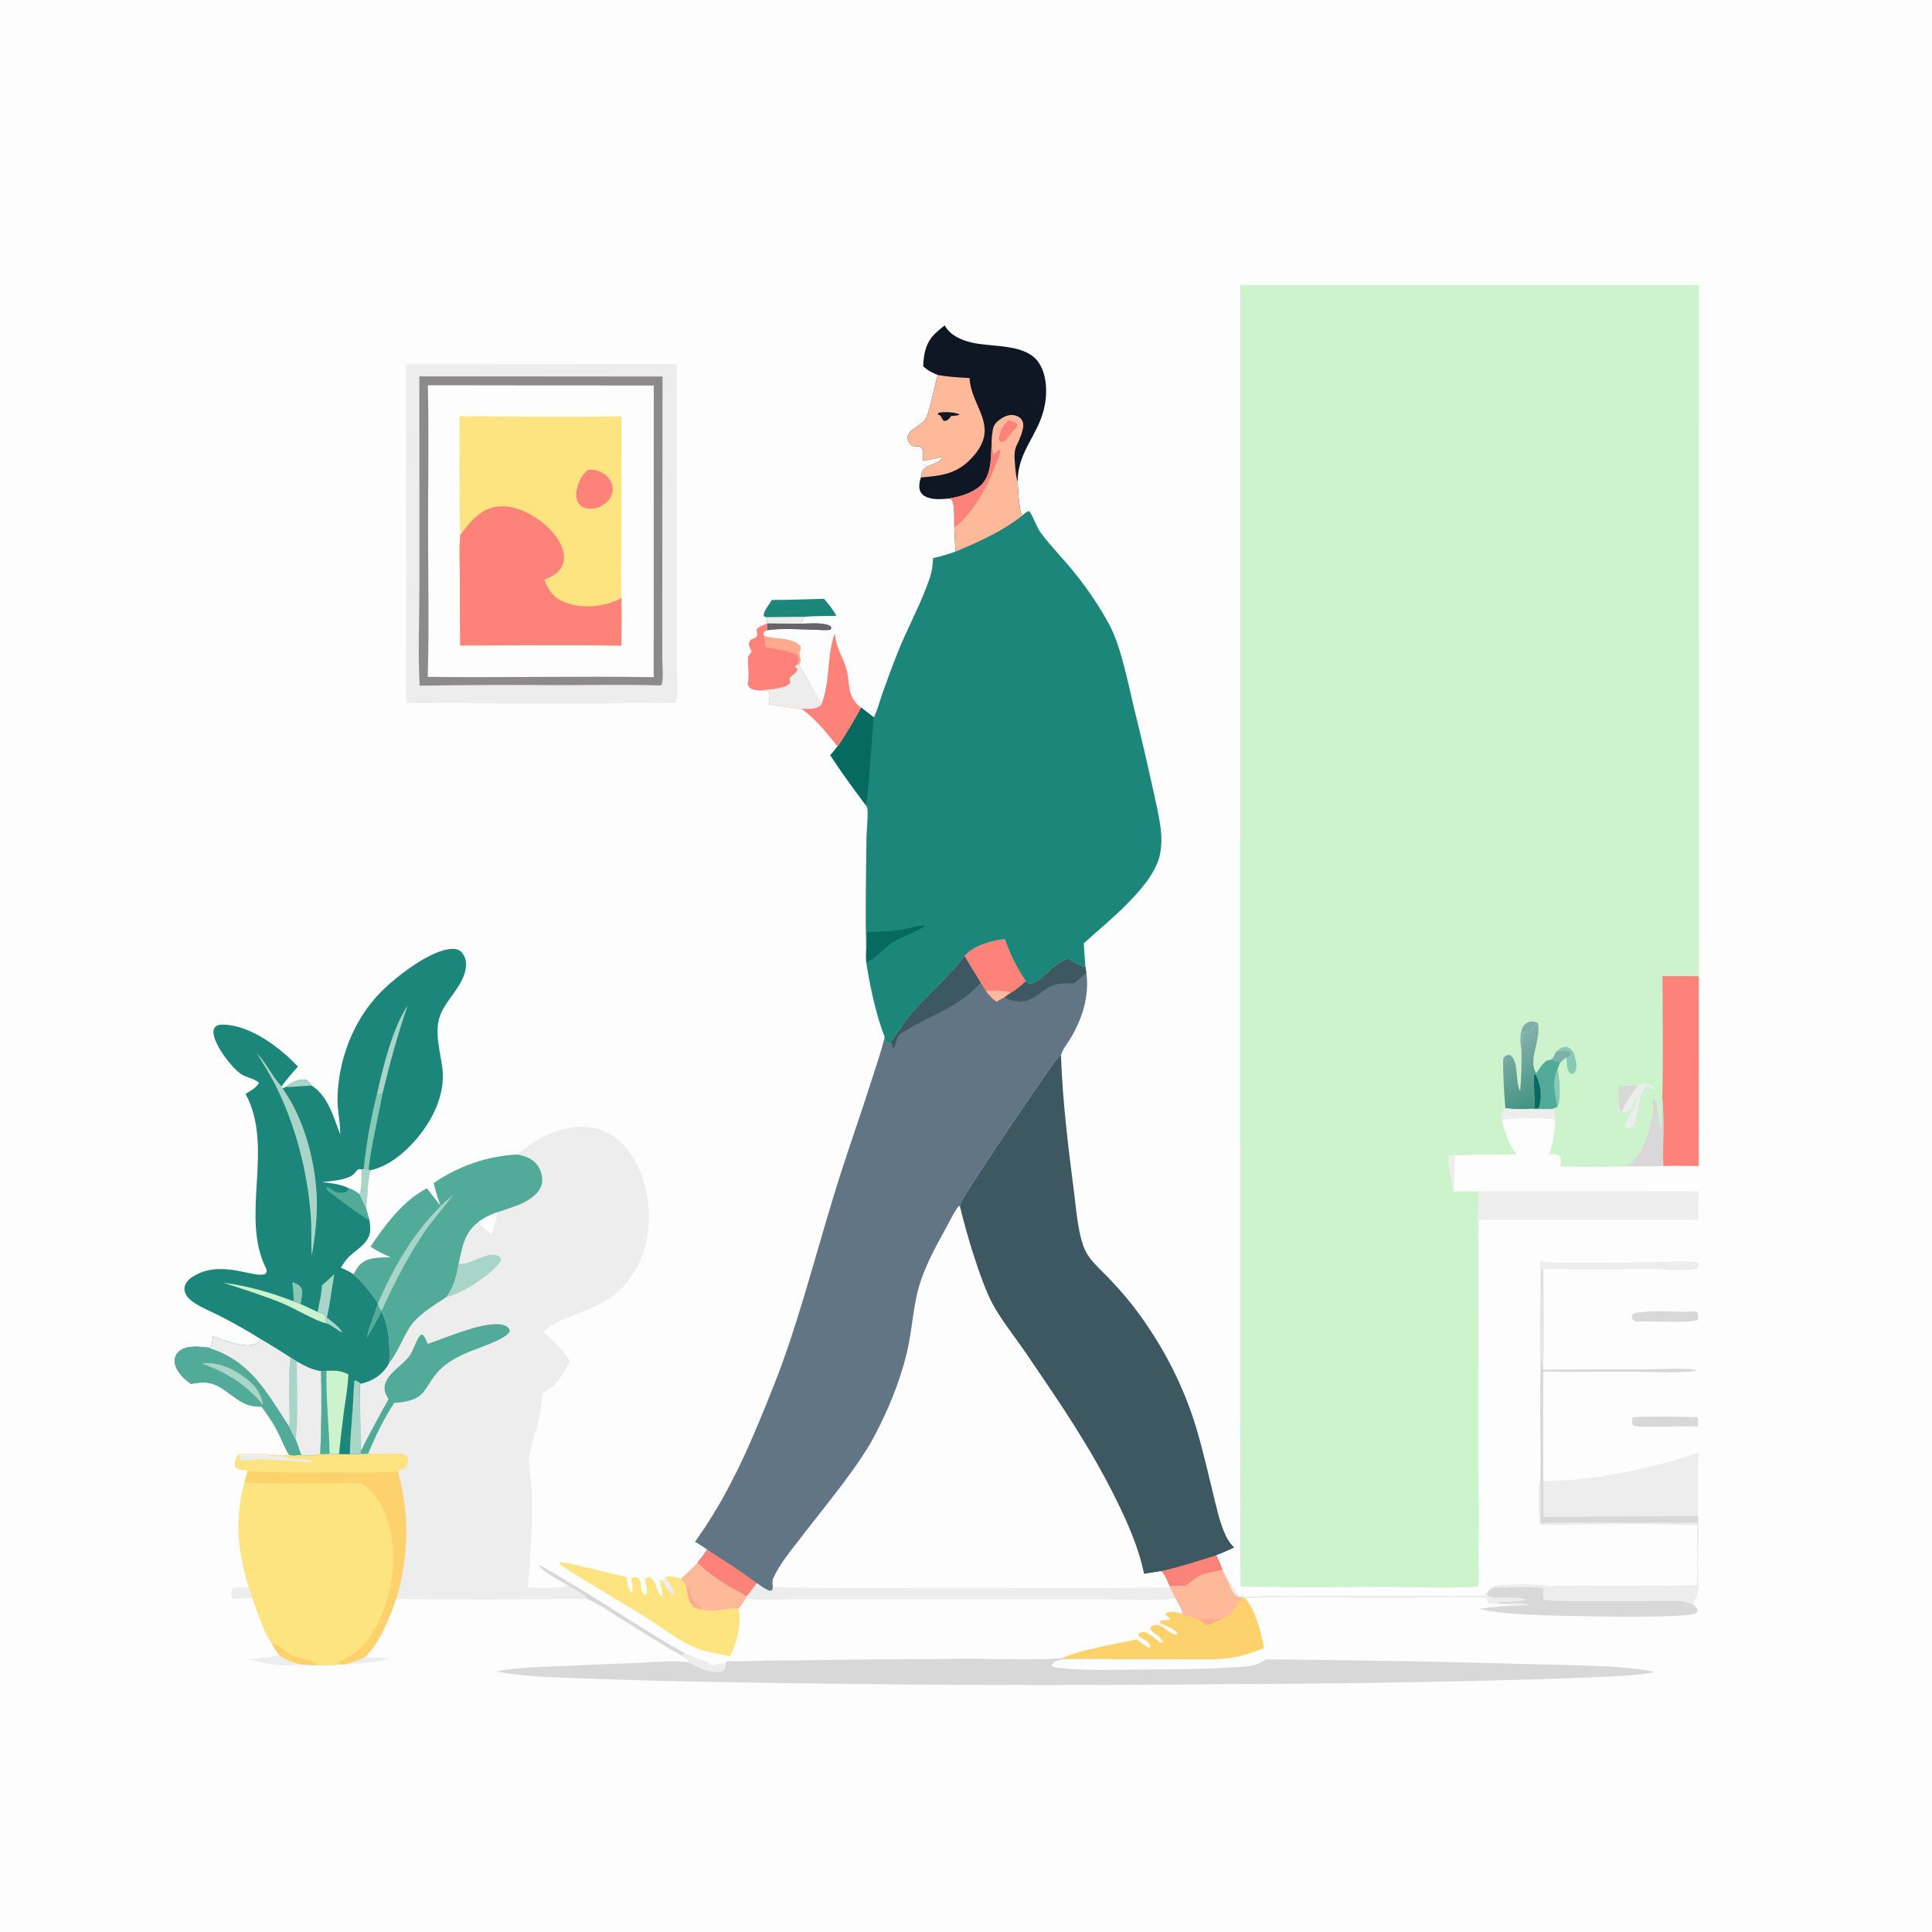 <?xml version="1.0" encoding="utf-8" ?>
<svg xmlns="http://www.w3.org/2000/svg" xmlns:xlink="http://www.w3.org/1999/xlink" width="1024" height="1024">
	<path fill="#FDFDFD" d="M0 0L1024 0L1024 1024L0 1024L0 0Z"/>
	<path fill="#CDF3CD" d="M657.404 151.004L900.481 151.017L900.498 159.391L900.441 517.405L900.411 617.982C894.128 617.963 887.818 617.832 881.538 617.984C876.878 618.253 872.172 618.15 867.504 618.174Q847.282 618.693 827.058 618.274C827.142 616.504 827.574 614.157 826.698 612.57C825.156 611.5 822.826 611.818 821.008 611.811C822.898 606.878 823.581 601.861 824.255 596.646C824.21 595.523 824.087 594.436 823.95 593.322C820.201 592.227 800.586 592.64 796.694 593.347L796.037 594.423C797.992 600.74 799.604 606.434 803.667 611.816L793.479 611.989L780.261 612.079C777.166 612.371 774.085 612.485 770.978 612.575C770.953 618.89 770.987 625.185 770.425 631.48L783.561 631.408C783.667 640.767 783.171 650.164 783.586 659.509L783.64 776.967Q783.9 802.689 783.692 828.412C783.648 831.394 783.989 834.397 783.879 837.363C783.823 838.884 783.849 839.716 782.983 840.952L781.689 840.998C767.657 841.935 753.08 841.146 738.998 841.136C715.941 841.12 692.868 841.407 669.814 841.151L657.548 841.034C657.185 812.407 657.433 783.751 657.437 755.122L657.437 606.25L657.404 151.004Z"/>
	<path fill="#FD837A" d="M881.139 517.369Q890.79 517.309 900.441 517.405L900.411 617.982C894.128 617.963 887.818 617.832 881.538 617.984C881.212 606.077 882.19 593.705 881.051 581.896C881.565 560.41 881.197 538.861 881.139 517.369Z"/>
	<defs>
		<linearGradient id="gradient_0" gradientUnits="userSpaceOnUse" x1="817.236" y1="583.169" x2="798.633" y2="551.133">
			<stop offset="0" stop-color="#439383"/>
			<stop offset="1" stop-color="#86B0AD"/>
		</linearGradient>
	</defs>
	<path fill="url(#gradient_0)" d="M815.026 541.975C817.235 550.246 809.485 562.568 814.296 568.784L813.751 569.216C813.529 569.483 813.213 569.694 813.086 570.017C812.72 570.945 813.559 585.049 813.541 587.576C812.181 587.378 811.47 587.039 810.23 587.748C810.196 587.767 810.173 587.802 810.144 587.83C806.051 587.924 801.956 587.967 797.9 587.365C797.159 578.782 796.552 569.425 796.748 560.824C797.101 560.475 797.712 559.836 798.122 559.588C799.157 558.963 799.71 559.09 800.758 559.395C805.145 563.427 802.967 572.211 805.406 577.673C805.504 577.894 805.608 578.113 805.709 578.332C806.359 571.187 806.469 563.801 806.421 556.624C806.524 553.719 806.562 550.8 806.961 547.917C806.982 547.763 807.01 547.61 807.028 547.455C807.034 547.41 807.031 547.364 807.033 547.319L808.212 546.684C809.292 546.993 809.933 547.147 811.044 546.929L812.085 545.29C812.994 543.837 813.558 542.907 815.026 541.975Z"/>
	<path fill="#52AB99" d="M819.934 562.069C822.008 561.886 823.67 561.827 825.693 562.368L826.824 563.458L825.607 566.391C826.312 572.494 827.646 580.834 825.4 586.7L822.602 587.766C818.455 587.897 814.292 587.827 810.144 587.83C810.173 587.802 810.196 587.767 810.23 587.748C811.47 587.039 812.181 587.378 813.541 587.576C813.559 585.049 812.72 570.945 813.086 570.017C813.213 569.694 813.529 569.483 813.751 569.216L814.296 568.784C815.939 566.363 817.459 563.708 819.934 562.069Z"/>
	<path fill="#076A60" d="M813.541 587.576C813.559 585.049 812.72 570.945 813.086 570.017C813.213 569.694 813.529 569.483 813.751 569.216C816.629 574.939 817.37 580.594 815.762 586.848C814.846 587.604 814.674 587.461 813.541 587.576Z"/>
	<path fill="#88C9B6" d="M825.607 566.391C826.312 572.494 827.646 580.834 825.4 586.7C824.308 579.501 822.149 573.238 825.607 566.391Z"/>
	<path fill="#D9D8D8" d="M867.504 618.174C864.529 617.921 861.539 617.846 858.556 617.728C859.821 617.205 861.566 617.689 862.94 617.481C864.254 617.282 866.063 614.864 866.947 613.826C872.061 607.817 876.907 592.94 876.109 585.021C875.99 583.842 875.868 583.519 876.274 582.383C876.416 582.473 876.578 582.538 876.702 582.652C878.817 584.597 879.762 596.341 880.247 599.587C880.891 593.698 880.514 587.788 881.051 581.896C882.19 593.705 881.212 606.077 881.538 617.984C876.878 618.253 872.172 618.15 867.504 618.174Z"/>
	<path fill="#EDEDED" d="M797.9 587.365C801.956 587.967 806.051 587.924 810.144 587.83C814.292 587.827 818.455 587.897 822.602 587.766L823.755 588.16C824.173 590.739 824.844 594.094 824.255 596.646C824.21 595.523 824.087 594.436 823.95 593.322C820.201 592.227 800.586 592.64 796.694 593.347L796.037 594.423Q795.775 593.459 795.722 592.462Q795.668 591.464 795.826 590.478C796.07 589.034 796.761 588.234 797.9 587.365Z"/>
	<path fill="#88C9B6" d="M824.562 557.744C825.819 556.476 827.334 555.066 829.203 554.863C830.429 554.73 831.578 555.17 832.477 555.984C833.132 556.577 833.647 557.301 834.158 558.015C834.8 560.915 836.539 565.304 834.819 568.004C834.312 568.799 834.073 568.84 833.298 569.287C832.222 568.995 832.064 568.93 831.453 567.915C830.161 565.77 830.845 562.753 829.952 560.42C828.844 561.385 827.736 562.297 826.824 563.458L825.693 562.368C823.67 561.827 822.008 561.886 819.934 562.069C820.598 561.922 821.485 561.802 822.086 561.495C823.587 560.731 823.908 559.19 824.562 557.744Z"/>
	<path fill="#7FAFAA" d="M824.562 557.744C827.536 557.029 829.33 556.287 832.214 557.84C832.505 559.017 832.515 558.417 832.128 559.638C831.332 560.052 830.863 560.509 829.952 560.42C828.844 561.385 827.736 562.297 826.824 563.458L825.693 562.368C823.67 561.827 822.008 561.886 819.934 562.069C820.598 561.922 821.485 561.802 822.086 561.495C823.587 560.731 823.908 559.19 824.562 557.744Z"/>
	<path fill="#EDEDED" d="M775.144 611.95L780.261 612.079C777.166 612.371 774.085 612.485 770.978 612.575C770.953 618.89 770.987 625.185 770.425 631.48C769.128 625.003 767.843 618.996 767.422 612.361Q771.282 612.131 775.144 611.95Z"/>
	<path fill="#7FAFAA" d="M806.421 556.624C805.835 553.679 805.578 549.683 806.284 546.773C806.745 544.872 807.548 543.125 809.329 542.13C811.275 541.044 812.988 541.382 815.026 541.975C813.558 542.907 812.994 543.837 812.085 545.29L811.044 546.929C809.933 547.147 809.292 546.993 808.212 546.684L807.033 547.319C807.031 547.364 807.034 547.41 807.028 547.455C807.01 547.61 806.982 547.763 806.961 547.917C806.562 550.8 806.524 553.719 806.421 556.624Z"/>
	<path fill="#EDEDED" d="M868.166 575.313C869.431 574.358 871.019 574.323 872.538 574.566C874.319 574.85 875.642 575.117 876.694 576.642L876.496 577.42C875.611 576.927 874.901 576.3 874.134 575.644C873.192 575.604 872.895 575.54 872.146 576.231C866.99 580.989 869.1 596.378 863.824 598.162C862.668 597.906 862.155 597.699 861.287 596.887C861.463 593.817 868.539 583.863 867.219 581.894C865.397 584.939 864.938 588.568 861.252 589.798C859.481 589.524 858.587 589.72 857.373 588.35C857.38 587.391 857.187 587.396 857.887 586.657C858.066 582.954 857.973 579.212 857.981 575.503C861.371 575.548 864.776 575.396 868.166 575.313Z"/>
	<path fill="#D9D8D8" d="M857.981 575.503C861.371 575.548 864.776 575.396 868.166 575.313C868.036 575.479 867.905 575.643 867.777 575.81C865.653 578.596 860.804 585.401 860.088 588.596L859.478 588.732L858.897 589.697Q858.366 588.186 857.887 586.657C858.066 582.954 857.973 579.212 857.981 575.503Z"/>
	<path fill="#FDFDFD" d="M511.147 506.73C515.488 501.354 525.104 498.573 531.725 497.8C532.022 497.765 532.319 497.738 532.616 497.707C535.497 505.798 538.942 512.959 543.813 520.042C544.496 520.917 544.744 520.991 545.731 521.409C550.639 521.081 555.557 514.664 559.433 511.762C561.42 510.273 563.56 509.139 565.765 508.016L566.426 508.315C568.068 509.071 573.592 512.756 574.808 512.366C574.961 512.317 575.087 512.207 575.227 512.128C575.419 513.286 575.626 514.441 575.772 515.606C577.535 528.109 573.509 540.277 567.106 550.827C565.73 553.094 562.475 557.166 562.349 559.678C563.166 583.384 566.138 607.691 569.171 631.228C570.37 640.528 571.097 651.262 574.097 660.16C574.918 662.595 576.107 664.698 577.641 666.754C580.368 670.405 583.965 673.582 587.129 676.872C591.848 681.776 596.46 686.922 600.621 692.309Q606.469 699.904 611.594 708.004Q616.719 716.104 621.078 724.641Q625.029 732.383 628.274 740.446Q631.519 748.509 634.034 756.829C637.507 768.299 640.109 780.072 642.99 791.702C644.873 799.298 646.542 807.53 649.991 814.585C651.05 816.75 652.474 818.499 654.146 820.215C651.009 821.685 647.886 823.084 644.65 824.32C645.855 826.841 646.92 829.364 647.908 831.977L647.194 832.187C636.663 835.172 638.746 832.38 628.599 840.436Q624.269 840.516 619.939 840.522L620.061 841.177L623.012 847.088C615.909 848.734 590.053 847.576 580.647 847.571L474.131 847.549L420.632 847.582C412.725 847.582 403.08 848.625 395.362 847.037L395.597 846.227C393.379 844.486 390.058 843.068 387.576 841.595C381.039 837.717 375.171 833.636 369.614 828.404C371.433 826.105 373.161 823.781 374.826 821.369C372.819 819.768 370.534 818.516 368.34 817.191C382.309 797.859 392.704 776.681 401.853 754.724C407.702 740.688 413.452 726.487 418.275 712.064C427.939 683.17 435.573 653.573 444.782 624.524C450.524 606.411 456.957 588.525 462.655 570.401C464.813 563.539 467.364 556.536 468.898 549.511C469.128 550.712 469.043 551.877 470.221 552.559C470.535 552.741 471.185 552.918 471.545 553.027C475.979 547.085 479.499 541.085 484.554 535.488C492.612 526.565 504.338 516.131 511.147 506.73Z"/>
	<path fill="#627584" d="M511.147 506.73C515.488 501.354 525.104 498.573 531.725 497.8C532.022 497.765 532.319 497.738 532.616 497.707C535.497 505.798 538.942 512.959 543.813 520.042C544.496 520.917 544.744 520.991 545.731 521.409C550.639 521.081 555.557 514.664 559.433 511.762C561.42 510.273 563.56 509.139 565.765 508.016L566.426 508.315C568.068 509.071 573.592 512.756 574.808 512.366C574.961 512.317 575.087 512.207 575.227 512.128C575.419 513.286 575.626 514.441 575.772 515.606C577.535 528.109 573.509 540.277 567.106 550.827C565.73 553.094 562.475 557.166 562.349 559.678C561.965 559.82 561.542 559.884 561.196 560.104C559.122 561.425 512.723 630.164 509.446 637.028C509.072 637.81 508.875 638.502 508.797 639.373L508.087 639.257C505.495 642.765 503.512 646.934 501.416 650.769C495.009 662.495 488.487 674.122 485.728 687.316C483.634 697.332 482.917 707.689 480.489 717.618C476.81 732.663 470.644 747.541 463.41 761.212C454.46 778.122 436.374 799.335 424.483 814.964C419.354 821.706 413.245 828.781 409.815 836.568C409.203 837.958 409.465 839.534 409.616 840.997C409.602 841.742 409.482 842.258 409.295 842.972L408.158 843.264C405.569 842.498 403.317 840.618 401.108 839.101C399.343 841.46 397.617 844.088 395.597 846.227C393.379 844.486 390.058 843.068 387.576 841.595C381.039 837.717 375.171 833.636 369.614 828.404C371.433 826.105 373.161 823.781 374.826 821.369C372.819 819.768 370.534 818.516 368.34 817.191C382.309 797.859 392.704 776.681 401.853 754.724C407.702 740.688 413.452 726.487 418.275 712.064C427.939 683.17 435.573 653.573 444.782 624.524C450.524 606.411 456.957 588.525 462.655 570.401C464.813 563.539 467.364 556.536 468.898 549.511C469.128 550.712 469.043 551.877 470.221 552.559C470.535 552.741 471.185 552.918 471.545 553.027C475.979 547.085 479.499 541.085 484.554 535.488C492.612 526.565 504.338 516.131 511.147 506.73Z"/>
	<path fill="#FD837A" d="M511.147 506.73C515.488 501.354 525.104 498.573 531.725 497.8C532.022 497.765 532.319 497.738 532.616 497.707C535.497 505.798 538.942 512.959 543.813 520.042C541.446 522.202 538.552 524.774 535.715 526.251L532.572 528.404C531.101 529.315 529.539 530.1 528.018 530.924C525.935 529.134 524.216 527.485 522.581 525.256L519.789 520.94L511.147 506.73Z"/>
	<path fill="#FEB99B" d="M522.581 525.256C525.975 524.95 532.635 524.749 535.715 526.251L532.572 528.404C531.101 529.315 529.539 530.1 528.018 530.924C525.935 529.134 524.216 527.485 522.581 525.256Z"/>
	<path fill="#3D5860" d="M471.545 553.027C475.979 547.085 479.499 541.085 484.554 535.488C492.612 526.565 504.338 516.131 511.147 506.73L519.789 520.94C504.894 536.486 492.389 537.596 476.482 548.535C476.397 548.69 476.31 548.845 476.226 549.001C475.094 551.12 474.662 554.247 473.251 556.022C472.982 554.884 472.787 553.805 472.672 552.642L471.545 553.027Z"/>
	<path fill="#3D5860" d="M565.765 508.016L566.426 508.315C568.068 509.071 573.592 512.756 574.808 512.366C574.961 512.317 575.087 512.207 575.227 512.128C575.419 513.286 575.626 514.441 575.772 515.606C573.658 517.448 571.467 519.21 569.458 521.167C565.786 521.175 561.761 520.898 558.268 522.235C550.737 525.119 547.552 532.388 537.632 530.472C536.169 530.19 534.071 529.769 532.92 528.787C532.789 528.675 532.688 528.532 532.572 528.404L535.715 526.251C538.552 524.774 541.446 522.202 543.813 520.042C544.496 520.917 544.744 520.991 545.731 521.409C550.639 521.081 555.557 514.664 559.433 511.762C561.42 510.273 563.56 509.139 565.765 508.016Z"/>
	<path fill="#FD837A" d="M374.826 821.369C383.667 827.089 392.744 832.695 401.108 839.101C399.343 841.46 397.617 844.088 395.597 846.227C393.379 844.486 390.058 843.068 387.576 841.595C381.039 837.717 375.171 833.636 369.614 828.404C371.433 826.105 373.161 823.781 374.826 821.369Z"/>
	<path fill="#3D5860" d="M508.797 639.373C508.875 638.502 509.072 637.81 509.446 637.028C512.723 630.164 559.122 561.425 561.196 560.104C561.542 559.884 561.965 559.82 562.349 559.678C563.166 583.384 566.138 607.691 569.171 631.228C570.37 640.528 571.097 651.262 574.097 660.16C574.918 662.595 576.107 664.698 577.641 666.754C580.368 670.405 583.965 673.582 587.129 676.872C591.848 681.776 596.46 686.922 600.621 692.309Q606.469 699.904 611.594 708.004Q616.719 716.104 621.078 724.641Q625.029 732.383 628.274 740.446Q631.519 748.509 634.034 756.829C637.507 768.299 640.109 780.072 642.99 791.702C644.873 799.298 646.542 807.53 649.991 814.585C651.05 816.75 652.474 818.499 654.146 820.215C651.009 821.685 647.886 823.084 644.65 824.32C645.855 826.841 646.92 829.364 647.908 831.977L647.194 832.187C636.663 835.172 638.746 832.38 628.599 840.436Q624.269 840.516 619.939 840.522C618.984 838.234 617.471 834.266 615.611 832.682L606.369 834.168C603.519 820.107 597.516 806.706 591.166 793.929C577.297 766.027 561.533 743.269 544.154 717.706C538.636 709.589 530.397 699.228 525.997 690.92C519.647 678.927 511.961 652.931 508.797 639.373Z"/>
	<path fill="#FD837A" d="M644.65 824.32C645.855 826.841 646.92 829.364 647.908 831.977L647.194 832.187C636.663 835.172 638.746 832.38 628.599 840.436Q624.269 840.516 619.939 840.522C618.984 838.234 617.471 834.266 615.611 832.682C625.457 830.507 635.054 827.388 644.65 824.32Z"/>
	<path fill="#EDEDED" d="M401.108 839.101C403.317 840.618 405.569 842.498 408.158 843.264L409.295 842.972C409.482 842.258 409.602 841.742 409.616 840.997C413.981 842.232 617.866 841.932 620.061 841.177L623.012 847.088C615.909 848.734 590.053 847.576 580.647 847.571L474.131 847.549L420.632 847.582C412.725 847.582 403.08 848.625 395.362 847.037L395.597 846.227C397.617 844.088 399.343 841.46 401.108 839.101Z"/>
	<path fill="#EDEDED" d="M273.927 611.906C285.214 603.057 297.652 595.637 312.574 597.532C320.941 598.595 328.181 603.373 333.192 610.041C342.375 622.259 345.401 639.52 343.24 654.407C341.37 667.29 334.798 679.574 324.185 687.327C312.994 695.502 298.447 697.055 287.798 705.734C293.019 710.384 298.539 715.273 301.991 721.447C297.947 728.818 295.813 734.566 287.557 738.065Q287.325 742.531 286.612 746.946Q285.9 751.361 284.715 755.673C283.155 761.382 280.772 767.367 280.439 773.308C280.098 779.4 281.888 785.665 281.997 791.795C282.29 808.334 281.264 824.902 279.823 841.368C284.33 841.377 297.346 842.255 301.025 840.382C304.054 842.137 309.263 844.487 311.108 847.453C277.385 847.62 243.616 847.852 209.895 847.499C206.433 857.656 201.193 870.781 193.382 878.402C190.153 879.906 186.955 881.2 183.461 881.961L181.033 882.231C176.885 882.739 172.403 882.881 168.235 882.609C164.809 882.558 161.491 882.412 158.093 881.956C154.371 880.942 151.333 879.683 148.155 877.52C146.572 875.425 145.325 873.422 144.114 871.1C140 865.743 136.107 853.522 133.712 846.89C133.048 845.105 132.518 843.255 131.938 841.441C126.053 822.438 124.218 804.806 129.661 785.456C130.153 783.506 130.755 781.578 131.313 779.646L130.692 779.119C129.978 779.083 129.261 779.049 128.549 778.985C126.827 778.83 125.812 778.661 124.709 777.294C124.498 776.027 124.682 774.967 124.982 773.735C125.45 771.817 126.113 771.565 127.642 770.623C132.753 770.791 138.706 770.147 143.69 771.059C146.678 771.326 150.459 772.103 153.27 771.011C155.198 771.737 157.64 771.225 159.665 771.045C162.779 772.035 166.636 771.37 169.762 770.7L174.695 770.508C176.36 770.671 178.018 770.914 179.69 770.732L185.432 770.803C187.456 770.783 189.475 770.792 191.492 770.609L191.082 769.379C191.082 769.378 190.81 737.334 190.734 734.018L191.348 733.4C192.272 733.176 193.181 732.936 194.083 732.634C199.298 730.885 203.738 727.36 206.272 722.445C206.842 714.026 206.232 702.513 202.119 695.014C199.928 699.701 197.191 704.344 194.565 708.805C194.719 708.105 194.891 707.409 195.042 706.709C196.238 701.163 199.134 696.109 200.196 690.629C196.508 684.95 192.305 680.054 187.394 675.391C188.366 673.717 189.348 671.747 190.711 670.362C194.879 666.127 201.527 666.521 206.997 666.417C203.385 664.684 199.659 663.067 196.411 660.698C203.883 649.443 213.942 636.098 226.252 629.879C228.738 632.888 231.002 636.067 233.523 639.059C232.036 635.089 230.869 631.201 229.861 627.081Q231.073 626.24 232.313 625.441Q233.553 624.643 234.82 623.887Q236.087 623.131 237.379 622.42Q238.671 621.708 239.987 621.041Q241.302 620.374 242.64 619.753Q243.978 619.132 245.337 618.557Q246.695 617.982 248.072 617.454Q249.45 616.926 250.844 616.446Q252.239 615.965 253.65 615.533Q255.06 615.101 256.484 614.718Q257.909 614.335 259.345 614Q260.782 613.666 262.229 613.381Q263.677 613.097 265.133 612.862Q266.589 612.627 268.053 612.443Q269.516 612.258 270.985 612.124Q272.454 611.99 273.927 611.906Z"/>
	<path fill="#FEE480" d="M195.128 770.532C201.009 771.032 206.905 770.411 212.788 770.726C213.931 770.925 214.626 770.96 215.388 771.97C216.253 773.12 216.164 774.836 215.71 776.129C215.376 777.081 214.951 778.049 213.993 778.504C213.418 778.777 212.603 778.92 212.002 779.066C211.426 779.307 211.16 779.314 210.786 779.833C215.902 798.06 216.65 815.473 213.17 834.104C212.365 838.411 211.475 843.416 209.895 847.499C206.433 857.656 201.193 870.781 193.382 878.402C190.153 879.906 186.955 881.2 183.461 881.961L181.033 882.231C176.885 882.739 172.403 882.881 168.235 882.609C164.809 882.558 161.491 882.412 158.093 881.956C154.371 880.942 151.333 879.683 148.155 877.52C146.572 875.425 145.325 873.422 144.114 871.1C140 865.743 136.107 853.522 133.712 846.89C133.048 845.105 132.518 843.255 131.938 841.441C126.053 822.438 124.218 804.806 129.661 785.456C130.153 783.506 130.755 781.578 131.313 779.646L130.692 779.119C129.978 779.083 129.261 779.049 128.549 778.985C126.827 778.83 125.812 778.661 124.709 777.294C124.498 776.027 124.682 774.967 124.982 773.735C125.45 771.817 126.113 771.565 127.642 770.623C132.753 770.791 138.706 770.147 143.69 771.059C146.678 771.326 150.459 772.103 153.27 771.011C155.198 771.737 157.64 771.225 159.665 771.045C162.779 772.035 166.636 771.37 169.762 770.7L174.695 770.508C176.36 770.671 178.018 770.914 179.69 770.732L185.432 770.803C187.456 770.783 189.475 770.792 191.492 770.609L195.128 770.532Z"/>
	<path fill="#FDD16C" d="M195.128 770.532C201.009 771.032 206.905 770.411 212.788 770.726C213.931 770.925 214.626 770.96 215.388 771.97C216.253 773.12 216.164 774.836 215.71 776.129C215.376 777.081 214.951 778.049 213.993 778.504C213.418 778.777 212.603 778.92 212.002 779.066C211.426 779.307 211.16 779.314 210.786 779.833C215.902 798.06 216.65 815.473 213.17 834.104C212.365 838.411 211.475 843.416 209.895 847.499C206.433 857.656 201.193 870.781 193.382 878.402C190.153 879.906 186.955 881.2 183.461 881.961L181.033 882.231C180.308 881.775 179.841 881.583 178.984 881.384C178.714 881.321 178.442 881.272 178.172 881.217C184.674 879.005 191.541 874.008 195.419 868.424C206.422 852.582 210.602 831.589 207.182 812.654C205.38 802.682 200.32 792.155 191.838 786.201C177.471 785.882 163.053 786.46 148.671 786.312C142.437 786.249 135.825 786.426 129.661 785.456C130.153 783.506 130.755 781.578 131.313 779.646L130.692 779.119C129.978 779.083 129.261 779.049 128.549 778.985C126.827 778.83 125.812 778.661 124.709 777.294C124.498 776.027 124.682 774.967 124.982 773.735C125.45 771.817 126.113 771.565 127.642 770.623C132.753 770.791 138.706 770.147 143.69 771.059C146.678 771.326 150.459 772.103 153.27 771.011C155.198 771.737 157.64 771.225 159.665 771.045C162.779 772.035 166.636 771.37 169.762 770.7L174.695 770.508C176.36 770.671 178.018 770.914 179.69 770.732L185.432 770.803C187.456 770.783 189.475 770.792 191.492 770.609L195.128 770.532Z"/>
	<path fill="#FEE480" d="M195.128 770.532C201.009 771.032 206.905 770.411 212.788 770.726C213.931 770.925 214.626 770.96 215.388 771.97C216.253 773.12 216.164 774.836 215.71 776.129C215.376 777.081 214.951 778.049 213.993 778.504C213.418 778.777 212.603 778.92 212.002 779.066C211.426 779.307 211.16 779.314 210.786 779.833C205.676 780.979 135.586 780.729 131.313 779.646L130.692 779.119C129.978 779.083 129.261 779.049 128.549 778.985C126.827 778.83 125.812 778.661 124.709 777.294C124.498 776.027 124.682 774.967 124.982 773.735C125.45 771.817 126.113 771.565 127.642 770.623C132.753 770.791 138.706 770.147 143.69 771.059C146.678 771.326 150.459 772.103 153.27 771.011C155.198 771.737 157.64 771.225 159.665 771.045C162.779 772.035 166.636 771.37 169.762 770.7L174.695 770.508C176.36 770.671 178.018 770.914 179.69 770.732L185.432 770.803C187.456 770.783 189.475 770.792 191.492 770.609L195.128 770.532Z"/>
	<path fill="#EDEDED" d="M127.642 770.623C132.753 770.791 138.706 770.147 143.69 771.059C143.722 771.508 143.657 771.213 144.217 771.795C145.976 771.863 148.049 771.59 149.751 771.86C151.798 772.183 153.556 773.243 155.693 773.235C159.056 773.223 162.625 773.593 165.87 774.503L165.963 774.88C162.846 775.299 159.83 774.495 156.723 774.311C150.668 773.952 144.562 773.718 138.5 773.477C134.913 773.334 130.633 774.439 127.277 773.899C126.719 772.583 127.233 771.94 127.642 770.623Z"/>
	<path fill="#FDD16C" d="M144.114 871.1C147.534 871.18 151.349 875.309 154.296 877.045C158.249 879.372 164.51 878.93 167.87 882.19C168.003 882.319 168.113 882.47 168.235 882.609C164.809 882.558 161.491 882.412 158.093 881.956C154.371 880.942 151.333 879.683 148.155 877.52C146.572 875.425 145.325 873.422 144.114 871.1Z"/>
	<path fill="#52AB99" d="M273.927 611.906C278.222 612.623 282.35 614.037 284.981 617.751C286.841 620.377 287.888 624.096 287.229 627.287C286.425 631.18 283.338 633.897 280.122 635.931C274.92 639.221 268.848 640.603 263.127 642.683C259.586 644.007 256.484 645.418 253.496 647.798C246.117 653.257 244.886 661.189 243.171 669.585C241.992 676.473 240.786 681.704 236.62 687.452C229.554 692.202 220.678 697.177 216.36 704.726C212.755 711.027 210.745 716.512 206.272 722.445C206.842 714.026 206.232 702.513 202.119 695.014C199.928 699.701 197.191 704.344 194.565 708.805C194.719 708.105 194.891 707.409 195.042 706.709C196.238 701.163 199.134 696.109 200.196 690.629C196.508 684.95 192.305 680.054 187.394 675.391C188.366 673.717 189.348 671.747 190.711 670.362C194.879 666.127 201.527 666.521 206.997 666.417C203.385 664.684 199.659 663.067 196.411 660.698C203.883 649.443 213.942 636.098 226.252 629.879C228.738 632.888 231.002 636.067 233.523 639.059C232.036 635.089 230.869 631.201 229.861 627.081Q231.073 626.24 232.313 625.441Q233.553 624.643 234.82 623.887Q236.087 623.131 237.379 622.42Q238.671 621.708 239.987 621.041Q241.302 620.374 242.64 619.753Q243.978 619.132 245.337 618.557Q246.695 617.982 248.072 617.454Q249.45 616.926 250.844 616.446Q252.239 615.965 253.65 615.533Q255.06 615.101 256.484 614.718Q257.909 614.335 259.345 614Q260.782 613.666 262.229 613.381Q263.677 613.097 265.133 612.862Q266.589 612.627 268.053 612.443Q269.516 612.258 270.985 612.124Q272.454 611.99 273.927 611.906Z"/>
	<path fill="#A9D4C8" d="M200.382 690.602C209.573 669.235 222.217 648.237 240.22 633.213C239.959 634.018 227.901 648.659 225.941 651.511C216.857 664.731 208.881 680.108 202.318 694.72C200.889 693.423 200.644 692.425 200.382 690.602Z"/>
	<path fill="#52AB99" d="M226.674 712.276C235.89 709.41 259.227 698.686 267.945 702.714C268.892 703.152 269.305 703.6 269.931 704.401C270.1 705.287 270.369 705.484 269.819 706.273C267.158 710.098 253.677 714.39 248.79 716.422C243.082 718.795 236.94 721.92 232.663 726.488C224.188 735.538 226.532 741.667 211.573 743.367Q210.243 743.516 208.911 743.641C203.346 752.047 198.986 761.23 195.128 770.532L191.492 770.609L191.082 769.379C195.756 759.942 200.793 750.764 205.943 741.582C204.366 738.884 203.247 736.922 204.083 733.759C205.706 727.612 213.425 723.662 217.054 718.589C219.449 715.242 220.152 711.023 222.738 707.756L223.682 707.262C225.239 708.304 225.954 710.596 226.674 712.276Z"/>
	<path fill="#A9D4C8" d="M243.171 669.585C243.336 669.649 243.494 669.738 243.667 669.777C248.932 670.941 260.705 661.169 265.53 666.772C265.616 668.539 264.462 669.745 263.336 670.979C257.714 677.136 244.83 685.648 236.62 687.452C240.786 681.704 241.992 676.473 243.171 669.585Z"/>
	<path fill="#FDFDFD" d="M263.127 642.683L263.672 643.409C262.704 647.051 261.5 650.615 260.458 654.234C258.27 652.338 255.074 650.168 253.496 647.798C256.484 645.418 259.586 644.007 263.127 642.683Z"/>
	<path fill="#1B8679" d="M541.606 273.419C542.801 272.412 543.963 271.106 545.57 270.903C548.02 274.422 549.057 278.85 551.621 282.339C556.027 288.335 561.306 293.782 566.119 299.454C574.571 309.415 582.006 319.945 588.163 331.488C594.462 343.297 598.318 364.231 601.614 377.556Q606.403 396.903 610.67 416.372C612.357 424.052 614.31 431.876 615.252 439.68Q615.645 442.821 615.562 445.984Q615.479 449.148 614.922 452.264C611.909 469.354 586.987 488.496 574.408 499.993Q574.764 506.064 575.227 512.128C575.087 512.207 574.961 512.317 574.808 512.366C573.592 512.756 568.068 509.071 566.426 508.315L565.765 508.016C563.56 509.139 561.42 510.273 559.433 511.762C555.557 514.664 550.639 521.081 545.731 521.409C544.744 520.991 544.496 520.917 543.813 520.042C538.942 512.959 535.497 505.798 532.616 497.707C532.319 497.738 532.022 497.765 531.725 497.8C525.104 498.573 515.488 501.354 511.147 506.73C504.338 516.131 492.612 526.565 484.554 535.488C479.499 541.085 475.979 547.085 471.545 553.027C471.185 552.918 470.535 552.741 470.221 552.559C469.043 551.877 469.128 550.712 468.898 549.511C464.428 538.421 460.937 522.061 459.122 510.038C458.997 507.788 459.068 505.536 459.103 503.283C458.606 483.497 459.026 463.541 459.264 443.749C459.301 440.699 460.32 430.4 459.596 428.016C459.445 427.517 459.071 427.115 458.808 426.665C452.378 417.992 445.957 409.302 440.076 400.244C441.476 398.798 442.689 397.167 443.939 395.592C448.558 389.089 452.516 381.982 456.442 375.042L463.137 380.232C465.081 376.418 466.234 371.698 467.664 367.612Q471.49 356.738 475.719 346.013C481.053 332.637 488.228 319.912 492.834 306.256C493.989 302.831 494.353 299.386 494.552 295.798C498.638 294.917 502.575 293.725 506.511 292.329C518.406 287.436 531.56 281.459 541.606 273.419Z"/>
	<path fill="#076A60" d="M443.939 395.592C448.558 389.089 452.516 381.982 456.442 375.042L463.137 380.232C462.347 387.157 460.294 423.531 458.808 426.665C452.378 417.992 445.957 409.302 440.076 400.244C441.476 398.798 442.689 397.167 443.939 395.592Z"/>
	<path fill="#076A60" d="M459.608 493.935C465.806 494.003 472.167 493.685 478.29 492.654C482.205 491.995 485.983 490.651 489.966 490.448L490.109 490.865C484.865 494.436 478.359 496.179 472.929 499.633C468.245 502.612 464.335 508.159 459.122 510.038C458.997 507.788 459.068 505.536 459.103 503.283C459.816 500.236 459.618 497.046 459.608 493.935Z"/>
	<path fill="#EDEDED" d="M215.169 193.103L358.773 193.01L358.78 308.675Q358.903 330.916 358.792 353.158C358.786 357.962 359.191 362.788 359.039 367.585C358.989 369.173 359.045 371.016 358.155 372.381L356.125 372.641Q285.802 373.105 215.48 372.586C214.924 361.856 215.29 351.07 215.351 340.331L215.371 301.26L215.169 193.103Z"/>
	<path fill="#8C8A8B" d="M222.256 199.463L351.15 199.566L351.011 318.741L351.015 348.801C351.017 353.167 351.705 358.654 350.76 362.865L349.875 363.279C331.921 362.749 313.867 363.138 295.901 363.13Q259.155 362.873 222.413 363.422C221.488 345.782 222.304 327.71 222.3 310.031L222.256 199.463Z"/>
	<path fill="#FDFDFD" d="M226.763 204.186L346.516 204.324L346.469 358.935C306.562 358.232 266.61 359.261 226.696 358.75C227.506 332.821 226.908 306.685 226.886 280.736C226.864 255.24 227.412 229.669 226.763 204.186Z"/>
	<path fill="#FEE480" d="M243.604 220.577C272.19 220.779 300.866 221.127 329.446 220.635L329.407 286.194C329.415 296.327 328.856 306.786 329.434 316.889Q329.516 329.551 329.366 342.213C300.912 341.747 272.393 342.126 243.931 342.115C243.674 330.248 243.79 318.346 243.742 306.475C243.711 298.944 243.239 291.086 243.959 283.602C243.266 262.614 243.569 241.575 243.604 220.577Z"/>
	<path fill="#FD837A" d="M243.959 283.602C248.632 277.116 254.498 269.864 262.915 268.569C271.413 267.262 280.236 271.395 286.858 276.448C292.294 280.596 297.779 286.778 298.818 293.745C299.27 296.782 298.554 299.64 296.646 302.052C294.52 304.737 291.589 305.977 288.53 307.26C290.682 312.776 293.198 316.598 298.902 319.02C307.306 322.588 318.312 321.839 326.606 318.344C327.587 317.93 328.519 317.432 329.434 316.889Q329.516 329.551 329.366 342.213C300.912 341.747 272.393 342.126 243.931 342.115C243.674 330.248 243.79 318.346 243.742 306.475C243.711 298.944 243.239 291.086 243.959 283.602Z"/>
	<path fill="#FD837A" d="M311.892 249.017C312.837 248.984 313.804 248.948 314.747 249.043C317.835 249.356 321.286 251.415 323.05 253.958C324.567 256.144 325.111 258.772 324.491 261.357C323.586 265.136 320.885 266.864 317.767 268.78C315.74 269.325 313.805 269.827 311.69 269.583C309.719 269.355 307.87 268.471 306.691 266.834C305.074 264.592 305.197 261.607 305.789 259.034C306.639 255.335 308.641 251.075 311.892 249.017Z"/>
	<path fill="#1B8679" d="M180.279 601.142C180.285 600.922 180.294 600.702 180.297 600.482C180.381 594.701 178.896 589.052 178.898 583.284C178.906 562.37 187.242 540.386 202.13 525.522C209.976 517.688 228.631 502.877 240.213 502.917C241.856 502.922 243.468 503.438 244.608 504.668C246.361 506.56 247.142 509.175 247.01 511.718C246.441 522.677 235.011 530.316 232.578 540.5C230.678 548.449 233.331 557.735 234.413 565.703C236.761 582.986 225.602 600.725 212.916 611.48C207.997 615.65 202.76 618.716 196.46 620.248C194.526 625.418 195.071 634.212 193.879 640.116L195.846 646.99C196.466 651.382 196.755 654.42 193.823 658.138C191.312 661.323 187.635 663.445 184.772 666.281C183.168 667.871 181.891 670 180.641 671.883C182.997 672.934 185.232 673.961 187.394 675.391C192.305 680.054 196.508 684.95 200.196 690.629C199.134 696.109 196.238 701.163 195.042 706.709C194.891 707.409 194.719 708.105 194.565 708.805C197.191 704.344 199.928 699.701 202.119 695.014C206.232 702.513 206.842 714.026 206.272 722.445C203.738 727.36 199.298 730.885 194.083 732.634C193.181 732.936 192.272 733.176 191.348 733.4L190.734 734.018C190.81 737.334 191.082 769.378 191.082 769.379L191.492 770.609C189.475 770.792 187.456 770.783 185.432 770.803L179.69 770.732C178.018 770.914 176.36 770.671 174.695 770.508L169.762 770.7C166.636 771.37 162.779 772.035 159.665 771.045C157.64 771.225 155.198 771.737 153.27 771.011C150.733 767.118 149.06 762.44 146.935 758.282C144.627 753.764 141.642 749.667 138.698 745.55C128.945 745.768 125.162 740.806 117.809 735.975C112.152 732.259 107.541 732.178 101.189 733.508C99.859 732.578 98.644 731.526 97.477 730.398C95.029 728.033 92.494 724.693 92.588 721.107C92.64 719.117 93.481 717.454 95.008 716.186C99.051 712.829 105.281 713.798 110.104 714.227C110.588 714.239 110.966 714.091 111.427 713.956C112.566 712.384 112.66 710.266 112.962 708.39C118.887 710.464 129.107 714.724 135.352 712.445C137.005 711.842 137.404 711.256 138.2 709.742C131.333 705.414 124.075 701.356 116.847 697.652C112.293 695.318 107.349 693.378 103.068 690.572C101.226 689.365 99.364 687.873 98.394 685.842C97.662 684.311 97.551 682.688 98.156 681.095C99.178 678.408 101.798 676.728 104.252 675.483C119.037 667.98 135.18 677.914 140.759 675.13C141.481 673.926 141.383 673.921 141.131 672.521C126.998 644.773 145.579 608.394 130.173 579.803C132.641 578.242 135.88 576.588 137.266 573.942C134.982 571.609 130.251 571.126 127.499 569.11C122.349 565.339 113.886 554.169 113.158 547.725C113.028 546.575 113.187 545.282 114.008 544.413C115.31 543.037 117.059 543.047 118.834 543.105C133.079 543.572 148.609 555.424 157.926 565.322C154.811 568.698 151.978 572.183 149.188 575.827L149.901 576.814L151.393 576.173C151.651 575.954 151.899 575.723 152.167 575.516C154.327 573.856 159.008 571.573 161.802 572.339C163.574 572.825 164.302 573.975 165.217 575.425C173.858 580.806 176.764 592.125 180.279 601.142Z"/>
	<path fill="#52AB99" d="M112.962 708.39C118.887 710.464 129.107 714.724 135.352 712.445C137.005 711.842 137.404 711.256 138.2 709.742Q146.19 714.417 153.939 719.48C153.07 727.973 153.407 736.694 153.434 745.229C153.444 748.697 153.822 752.656 153.261 756.048C154.259 758.443 155.55 760.707 156.771 762.993L159.665 771.045C157.64 771.225 155.198 771.737 153.27 771.011C150.733 767.118 149.06 762.44 146.935 758.282C144.627 753.764 141.642 749.667 138.698 745.55C128.945 745.768 125.162 740.806 117.809 735.975C112.152 732.259 107.541 732.178 101.189 733.508C99.859 732.578 98.644 731.526 97.477 730.398C95.029 728.033 92.494 724.693 92.588 721.107C92.64 719.117 93.481 717.454 95.008 716.186C99.051 712.829 105.281 713.798 110.104 714.227C110.588 714.239 110.966 714.091 111.427 713.956C112.566 712.384 112.66 710.266 112.962 708.39Z"/>
	<path fill="#EDEDED" d="M112.962 708.39C118.887 710.464 129.107 714.724 135.352 712.445C137.005 711.842 137.404 711.256 138.2 709.742Q146.19 714.417 153.939 719.48C153.07 727.973 153.407 736.694 153.434 745.229C153.444 748.697 153.822 752.656 153.261 756.048C141.166 737.64 132.675 721.017 110.104 714.227C110.588 714.239 110.966 714.091 111.427 713.956C112.566 712.384 112.66 710.266 112.962 708.39Z"/>
	<path fill="#A9D4C8" d="M106.93 722.687C114.538 721.649 122.132 724.722 128.257 729.005C134.129 733.112 138.173 737.35 139.442 744.572C138.994 744.245 139.178 744.421 138.8 743.961C130.311 733.637 119.461 727.145 106.93 722.687Z"/>
	<path fill="#EDEDED" d="M153.939 719.48L157.31 721.607C161.475 723.919 165.401 726.057 170.196 726.737C170.515 741.467 170.425 755.98 169.762 770.7C166.636 771.37 162.779 772.035 159.665 771.045L156.771 762.993C155.55 760.707 154.259 758.443 153.261 756.048C153.822 752.656 153.444 748.697 153.434 745.229C153.407 736.694 153.07 727.973 153.939 719.48Z"/>
	<path fill="#A9D4C8" d="M153.939 719.48L157.31 721.607C157.339 735.194 158.185 749.475 156.771 762.993C155.55 760.707 154.259 758.443 153.261 756.048C153.822 752.656 153.444 748.697 153.434 745.229C153.407 736.694 153.07 727.973 153.939 719.48Z"/>
	<path fill="#CDF3CD" d="M170.196 726.737L173.03 726.561C177.592 726.376 180.432 726.363 184.635 728.425C184.419 735.034 183.172 741.667 182.27 748.215Q180.782 759.451 179.69 770.732C178.018 770.914 176.36 770.671 174.695 770.508L169.762 770.7C170.425 755.98 170.515 741.467 170.196 726.737Z"/>
	<path fill="#52AB99" d="M170.196 726.737L173.03 726.561C172.71 741.26 174.468 755.85 174.695 770.508L169.762 770.7C170.425 755.98 170.515 741.467 170.196 726.737Z"/>
	<path fill="#A9D4C8" d="M136.029 558.039C141.158 563.486 144.265 570.379 149.188 575.827L149.901 576.814C150.119 577.457 149.985 577.227 150.347 577.729C150.6 578.081 150.866 578.425 151.108 578.785C161.673 594.508 167.538 617.198 167.94 636.018C168.155 646.068 166.96 655.932 165.194 665.798C164.809 658.634 165.246 651.473 164.705 644.292C162.934 620.775 156.556 596.102 145.897 575.016C142.959 569.203 139.383 563.622 136.029 558.039Z"/>
	<path fill="#A9D4C8" d="M185.432 770.803C185.517 762.845 186.355 754.861 186.916 746.923C187.27 741.916 187.317 736.851 187.819 731.861L188.475 731.603L191.348 733.4L190.734 734.018C190.81 737.334 191.082 769.378 191.082 769.379L191.492 770.609C189.475 770.792 187.456 770.783 185.432 770.803Z"/>
	<path fill="#FDFDFD" d="M170.626 626.557C175.299 625.972 182.383 625.61 186.438 623.126C187.761 622.316 188.816 620.671 189.994 619.615L191.648 619.745L192.749 619.686L195.345 619.971L196.46 620.248C194.526 625.418 195.071 634.212 193.879 640.116L190.486 633.04C188.454 631.381 186.507 630.359 184.062 629.411C179.653 627.495 175.352 627.059 170.626 626.557Z"/>
	<path fill="#A9D4C8" d="M192.749 619.686L195.345 619.971L196.46 620.248C194.526 625.418 195.071 634.212 193.879 640.116L190.486 633.04C191.816 629.258 191.472 623.812 191.648 619.745L192.749 619.686Z"/>
	<path fill="#52AB99" d="M195.846 646.99C195.619 646.812 195.412 646.606 195.165 646.458C188.244 642.311 181.848 637.266 175.373 632.413C174.322 631.625 173.027 630.761 172.845 629.42C174.144 629.127 174.742 629.771 175.884 630.371C175.972 630.489 176.045 630.62 176.149 630.725C177.248 631.842 179.376 632.099 180.875 632.144C182.392 632.19 183.508 631.873 184.606 630.775L184.062 629.411C186.507 630.359 188.454 631.381 190.486 633.04L193.879 640.116L195.846 646.99Z"/>
	<path fill="#88C9B6" d="M199.725 580.148C200.879 580.223 201.719 579.852 202.79 579.476C200.346 592.855 196.867 606.476 195.345 619.971L192.749 619.686C194.028 606.471 196.462 593.024 199.725 580.148Z"/>
	<path fill="#A9D4C8" d="M199.725 580.148C202.969 565.764 207.912 545.108 216.092 532.873C210.803 548.233 206.566 563.674 202.79 579.476C201.719 579.852 200.879 580.223 199.725 580.148Z"/>
	<path fill="#A9D4C8" d="M151.393 576.173C151.651 575.954 151.899 575.723 152.167 575.516C154.327 573.856 159.008 571.573 161.802 572.339C163.574 572.825 164.302 573.975 165.217 575.425C160.601 575.527 155.989 576.12 151.393 576.173Z"/>
	<path fill="#CDF3CD" d="M118.441 679.91C131.388 681.484 143.614 685.108 155.748 689.767L159.368 691.154L168.346 695.362C170.282 695.885 171.515 696.147 172.751 697.792C172.807 698.987 172.804 700.143 172.761 701.336C168.434 700.641 155.413 693.16 149.879 690.874C139.591 686.624 129.021 683.317 118.441 679.91Z"/>
	<path fill="#A9D4C8" d="M170.59 681.323L177.206 675.3C175.791 682.91 175.034 690.766 173.286 698.284C175.638 700.3 180.187 703.394 181.386 706.198C179.943 706.053 175.652 702.092 172.761 701.336C172.804 700.143 172.807 698.987 172.751 697.792C171.515 696.147 170.282 695.885 168.346 695.362C169.199 690.547 170.4 686.254 170.59 681.323Z"/>
	<path fill="#88C9B6" d="M154.93 679.547C157.116 680.443 159.091 680.913 159.947 683.319C160.642 685.272 159.666 689.038 159.368 691.154L155.748 689.767Q155.476 684.646 154.93 679.547Z"/>
	<path fill="#D9D8D8" d="M363.295 876.483C367.367 878.525 372.358 879.426 376.038 881.929C376.518 882.255 376.991 882.574 377.462 882.914C379.938 882.435 382.48 882.074 384.839 881.16L385.502 880.425C392.874 880.746 400.36 880.251 407.744 880.144Q429.059 880.013 450.372 879.642L514.079 879.168C522.235 879.142 559.17 880.156 563.938 878.497L563.637 879.514C561.418 879.851 559.028 880.3 557.581 882.208C557.477 882.345 557.408 882.505 557.321 882.654C558.325 883.914 560.478 883.895 562.042 884.068C576.52 885.662 591.49 884.91 606.042 884.873C620.717 884.836 635.467 884.779 650.12 883.897C654.723 883.619 659.604 883.564 664.132 882.655C666.879 882.104 668.769 880.957 671.108 879.5Q742.526 880.042 813.916 882.1C829.325 882.59 862.753 882.54 876.893 886.245C867.726 888.117 857.917 888.344 848.584 888.805Q827.181 889.793 805.761 890.321Q729.285 892.372 652.783 892.612Q517.135 894.032 381.503 891.514Q345.897 890.948 310.311 889.636C294.707 889.04 278.206 888.847 262.855 885.897C273.466 883.806 284.672 883.641 295.459 883.132Q316.43 882.139 337.413 881.415C345.586 881.149 357.186 879.728 365.061 881.152L365.224 880.623C364.588 879.279 362.519 878.294 361.248 877.451C362.091 876.42 362.063 876.664 363.295 876.483Z"/>
	<path fill="#EDEDED" d="M363.295 876.483C367.367 878.525 372.358 879.426 376.038 881.929C376.518 882.255 376.991 882.574 377.462 882.914C379.938 882.435 382.48 882.074 384.839 881.16C384.714 882.53 384.586 883.508 384.044 884.795C383.458 885.309 382.924 885.77 382.159 885.999C377.185 887.486 369.366 883.565 365.061 881.152L365.224 880.623C364.588 879.279 362.519 878.294 361.248 877.451C362.091 876.42 362.063 876.664 363.295 876.483Z"/>
	<path fill="#101724" d="M500.703 172.442C500.792 172.595 500.878 172.75 500.969 172.903C503.945 177.884 509.474 180.227 514.903 181.537C525.977 184.21 543.968 181.822 550.782 192.561C555.177 199.487 555.176 209.441 553.222 217.166C549.621 231.401 539.484 239.443 539.382 255.154C539.641 260.824 539.866 268.028 541.606 273.419C531.56 281.459 518.406 287.436 506.511 292.329C506.12 288.091 505.991 283.83 505.806 279.579C505.693 275.857 506.272 268.1 504.492 264.988C504.096 264.295 503.377 264.414 502.656 264.277C499.516 264.538 496.059 264.848 492.985 264.069C490.808 263.516 488.824 262.617 487.791 260.504C486.783 258.443 487.352 255.127 488.119 253.056C488.326 251.918 488.498 250.621 489 249.573C490.225 247.013 493.253 246.676 495.581 245.592C497.119 244.876 498.94 243.76 499.548 242.141L497.6 241.88L499.021 242.243Q494.161 243.387 489.247 244.266C489.259 242.62 489.409 240.759 489.171 239.137C488.972 237.783 488.505 237.302 487.466 236.497C486.292 236.6 485.236 236.724 484.071 236.446C482.802 236.144 482.013 234.958 481.447 233.862C478.805 228.744 488.197 225.837 490.527 222.184C492.553 219.008 495.445 203.857 497.05 198.762C494.125 197.571 491.645 196.341 489.308 194.145C489.515 187.426 490.777 181.275 495.946 176.478C497.467 175.067 499.098 173.756 500.703 172.442Z"/>
	<path fill="#FEB99B" d="M525.921 229.874C526.154 227.119 526.616 225.114 528.804 223.255C530.981 221.405 533.757 219.753 536.72 219.964C538.477 220.088 540.486 220.955 541.512 222.441C542.631 224.061 542.465 226.215 541.976 228.018C539.353 237.697 536.831 235.226 538.024 246.825C538.303 249.531 538.391 252.595 539.382 255.154C539.641 260.824 539.866 268.028 541.606 273.419C531.56 281.459 518.406 287.436 506.511 292.329C506.12 288.091 505.991 283.83 505.806 279.579C505.693 275.857 506.272 268.1 504.492 264.988C504.096 264.295 503.377 264.414 502.656 264.277C508.349 263.353 514.699 261.598 519.209 257.843C526.78 251.539 524.837 239.067 525.857 230.385L525.921 229.874Z"/>
	<path fill="#FD837A" d="M525.921 229.874C525.959 232.19 525.464 238.944 526.671 240.645C527.818 239.668 528.799 238.684 530.197 238.086C530.419 240.464 528.909 243.46 528.06 245.691C524.066 256.183 519.489 264.976 512.239 273.681C510.3 276.008 508.355 277.908 505.806 279.579C505.693 275.857 506.272 268.1 504.492 264.988C504.096 264.295 503.377 264.414 502.656 264.277C508.349 263.353 514.699 261.598 519.209 257.843C526.78 251.539 524.837 239.067 525.857 230.385L525.921 229.874Z"/>
	<path fill="#FD837A" d="M534.572 222.811C536.205 223.159 538.234 223.645 539.298 225.003C538.87 227.005 537.251 227.818 536.082 229.462C535.326 230.526 534.567 231.574 533.78 232.616C533.469 232.903 533.103 233.26 532.754 233.488C531.664 234.199 531.317 234.27 530.1 234.116C529.528 233.109 529.517 232.828 529.612 231.698C529.922 228.009 531.906 225.193 534.572 222.811Z"/>
	<path fill="#FEB99B" d="M497.05 198.762C502.654 199.774 508.205 200.076 513.879 200.368C514.69 215.97 530.329 225.701 515.579 242.16C507.53 251.142 499.413 252.118 488.119 253.056C488.326 251.918 488.498 250.621 489 249.573C490.225 247.013 493.253 246.676 495.581 245.592C497.119 244.876 498.94 243.76 499.548 242.141L497.6 241.88L499.021 242.243Q494.161 243.387 489.247 244.266C489.259 242.62 489.409 240.759 489.171 239.137C488.972 237.783 488.505 237.302 487.466 236.497C486.292 236.6 485.236 236.724 484.071 236.446C482.802 236.144 482.013 234.958 481.447 233.862C478.805 228.744 488.197 225.837 490.527 222.184C492.553 219.008 495.445 203.857 497.05 198.762Z"/>
	<path fill="#101724" d="M497.517 218.731C500.944 218.226 505.166 218.312 508.439 219.535L508.069 220.04L505.166 220.468L504.267 220.413C503.758 221.023 503.211 221.787 502.599 222.288C501.522 223.168 501.301 223.139 500.022 222.957C499.561 222.279 499.153 221.617 498.76 220.895C498.188 219.845 498.038 220.033 496.962 219.642L497.517 218.731Z"/>
	<path fill="#EDEDED" d="M816.428 669.021C836.536 669.954 856.985 669.182 877.121 669.127C883.805 669.108 891.217 668.392 897.821 668.972C898.813 669.059 899.252 669.18 900.062 669.767C899.969 671.093 900.038 671.374 899.242 672.41C894.069 673.345 881.846 672.535 875.956 672.542C856.665 672.564 837.352 672.735 818.063 672.5C818.075 690.301 818.429 708.173 817.952 725.965L874.788 725.768C881.941 725.764 893.121 724.851 899.814 726.191C893.2 728.179 871.86 726.967 863.728 726.968C848.481 726.97 833.194 727.247 817.951 726.986Q817.811 755.951 817.976 784.914C843.179 785.249 875.852 778.106 900.029 770.11L900.019 803.519L900.04 807.181L847.506 807.058C837.203 807.053 826.775 806.746 816.492 807.442Q816.688 796.541 816.431 785.641C816.959 765.828 815.913 745.951 816.559 726.137L816.563 725.514C815.841 706.756 816.448 687.803 816.428 669.021Z"/>
	<path fill="#D9D8D8" d="M816.428 669.021C836.536 669.954 856.985 669.182 877.121 669.127C883.805 669.108 891.217 668.392 897.821 668.972C898.813 669.059 899.252 669.18 900.062 669.767C899.969 671.093 900.038 671.374 899.242 672.41C894.069 673.345 881.846 672.535 875.956 672.542C856.665 672.564 837.352 672.735 818.063 672.5C818.075 690.301 818.429 708.173 817.952 725.965L874.788 725.768C881.941 725.764 893.121 724.851 899.814 726.191C893.2 728.179 871.86 726.967 863.728 726.968C848.481 726.97 833.194 727.247 817.951 726.986Q817.811 755.951 817.976 784.914L817.895 785.26C818.176 791.498 818.072 797.752 818.052 803.995L900.019 803.519L900.04 807.181L847.506 807.058C837.203 807.053 826.775 806.746 816.492 807.442Q816.688 796.541 816.431 785.641C816.959 765.828 815.913 745.951 816.559 726.137L816.563 725.514C815.841 706.756 816.448 687.803 816.428 669.021Z"/>
	<path fill="#EDEDED" d="M816.428 669.021C836.536 669.954 856.985 669.182 877.121 669.127C883.805 669.108 891.217 668.392 897.821 668.972C898.813 669.059 899.252 669.18 900.062 669.767C899.969 671.093 900.038 671.374 899.242 672.41C894.069 673.345 881.846 672.535 875.956 672.542C856.665 672.564 837.352 672.735 818.063 672.5C818.075 690.301 818.429 708.173 817.952 725.965C816.55 722.248 818.029 681.552 817.56 673.012L816.698 673.072L817.232 672.057L817.502 672.699L816.96 672.377L816.928 704.25C816.93 711.106 817.19 718.128 816.614 724.957L816.563 725.514C815.841 706.756 816.448 687.803 816.428 669.021Z"/>
	<path fill="#FDD16C" d="M647.908 831.977C649.021 834.277 650.046 836.699 651.34 838.899C652.37 841.358 653.37 844.845 655.933 846.11C656.861 846.568 658.076 846.644 659.094 846.759L660.17 847.104C665.75 854.601 668.27 864.466 669.923 873.525C664.799 875.528 659.76 877.482 654.304 878.4C645.324 879.911 635.678 879.416 626.581 879.441L591.543 879.44C582.242 879.366 572.932 879.051 563.637 879.514L563.938 878.497C572.821 874.37 591.911 871.228 602.417 868.986C604.766 870.377 606.656 872.449 609.245 873.401L609.613 872.825C609.548 869.023 604.448 869.209 603.224 866.302C603.628 865.79 603.949 865.473 604.6 865.265C608.587 863.99 612.599 869.503 615.956 870.967L616.199 870.46C614.923 866.416 611.77 866.436 609.679 863.461L609.897 862.434C615.344 858.329 618.52 865.915 623.275 866.392L624.078 865.698C622.896 863.103 617.325 861.711 614.875 860.274L614.735 859.535C616.275 858.377 617.85 858.784 619.745 858.6L620.222 857.988C619.417 857.18 618.581 856.444 617.717 855.701L617.852 854.934C621.011 853.908 623.334 854.393 626.408 855.331L626.659 854.457C625.875 851.796 624.386 849.48 623.012 847.088L620.061 841.177L619.939 840.522Q624.269 840.516 628.599 840.436C638.746 832.38 636.663 835.172 647.194 832.187L647.908 831.977Z"/>
	<path fill="#FEB99B" d="M647.908 831.977C649.021 834.277 650.046 836.699 651.34 838.899C652.37 841.358 653.37 844.845 655.933 846.11C656.861 846.568 658.076 846.644 659.094 846.759C654.572 849.135 654.879 855.935 648.036 857.895Q641.534 857.982 635.031 857.954C632.064 857.406 629.248 856.325 626.408 855.331L626.659 854.457C625.875 851.796 624.386 849.48 623.012 847.088L620.061 841.177L619.939 840.522Q624.269 840.516 628.599 840.436C638.746 832.38 636.663 835.172 647.194 832.187L647.908 831.977Z"/>
	<path fill="#FEAA8F" d="M635.031 857.954Q641.534 857.982 648.036 857.895C645.333 859.487 642.499 860.505 639.564 861.578L635.031 857.954Z"/>
	<path fill="#FEE480" d="M387.035 877.997C380.486 876.313 373.929 875.759 367.666 872.969C358.563 868.914 350.72 862.374 342.263 857.192L313.92 839.961C308.197 836.485 302.183 833.193 296.846 829.144L296.972 828.125L296.533 828.855L296.146 828.177C298.685 827.126 327.253 835.089 332.228 835.875C332.608 838.65 332.753 842.463 335.053 844.384C335.689 841.947 334.885 838.982 334.57 836.497L335.233 835.937C336.865 835.907 337.224 835.869 338.633 836.651C339.971 838.731 339.435 840.789 340.108 843.002C340.515 844.34 340.823 844.466 341.933 845.195L342.696 844.83C343.318 842.929 342.056 838.859 341.758 836.812C342.745 836.213 343.24 836.134 344.355 835.954C348.287 837.955 347.455 843.124 350.623 846.156C351.58 844.343 350.209 839.924 349.727 837.933L350.16 837.288L351.116 837.918L352.061 837.306L352.332 835.813C355.548 835.247 357.962 835.782 361.042 836.743C363.994 834.039 366.859 831.309 369.614 828.404C375.171 833.636 381.039 837.717 387.576 841.595C390.058 843.068 393.379 844.486 395.597 846.227L395.362 847.037C394.098 848.807 392.945 851.003 391.495 852.583C393.207 860.736 390.495 870.608 387.035 877.997Z"/>
	<path fill="#FEB99B" d="M369.614 828.404C375.171 833.636 381.039 837.717 387.576 841.595C390.058 843.068 393.379 844.486 395.597 846.227L395.362 847.037C394.098 848.807 392.945 851.003 391.495 852.583C385.152 851.926 379.087 854.784 372.813 853.227C371.28 850.713 368.373 849.189 366.838 846.598C365.809 844.862 366.483 842.77 364.886 841.28L363.811 841.377C363.004 839.653 362.253 838.218 361.042 836.743C363.994 834.039 366.859 831.309 369.614 828.404Z"/>
	<path fill="#FEAA8F" d="M363.811 841.377L364.886 841.28C366.483 842.77 365.809 844.862 366.838 846.598C368.373 849.189 371.28 850.713 372.813 853.227C371.049 852.98 369.304 852.763 367.794 851.741C364.741 849.674 364.502 844.664 363.811 841.377Z"/>
	<path fill="#EDEDED" d="M351.116 837.918L352.061 837.306L352.332 835.813C354.656 838.75 356.783 841.18 357.455 844.975L357.087 845.452C354.285 843.809 352.751 840.616 351.116 837.918Z"/>
	<path fill="#D9D8D8" d="M899.5 808.245C892.285 808.306 885.099 807.788 877.889 807.756C857.535 807.665 837.224 807.85 816.879 808.147C816.543 807.496 816.519 807.511 816.275 806.68C815.494 804.026 815.017 788.032 816.431 785.641Q816.688 796.541 816.492 807.442C826.775 806.746 837.203 807.053 847.506 807.058L900.04 807.181C900.324 818.45 899.46 829.974 900.163 841.181C899.742 844.597 898.822 847.045 897.16 850.032C897.134 850.079 897.137 850.138 897.125 850.191C898.421 851.214 899.175 851.801 899.72 853.44C899.515 854.278 899.647 854.519 898.89 855.042C894.287 858.223 820.213 856.422 810.054 855.818C801.381 855.301 792.305 854.74 783.847 852.693C791.504 851.546 799.756 850.964 807.506 850.964C805.438 850.733 789.023 849.939 788.657 849.598C788.339 849.303 788.723 847.761 787.828 846.849C780.094 846.368 772.168 846.695 764.413 846.695L721.627 846.747C701.763 846.783 679.852 845.629 660.17 847.104L659.094 846.759C658.076 846.644 656.861 846.568 655.933 846.11C653.37 844.845 652.37 841.358 651.34 838.899C651.523 839.002 651.721 839.083 651.89 839.208C654.208 840.931 654.443 845.369 657.759 845.925C662.133 846.657 667.413 846.072 671.881 846.044L699.915 846.005L754.911 846.014C765.554 846.013 776.371 846.405 786.99 845.71C788.087 844.075 789.28 841.352 791.38 840.974C791.557 840.943 791.738 840.937 791.917 840.918C794.552 839.582 815.996 839.658 819.38 840.566C819.863 840.695 820.034 840.786 820.454 840.971C829.976 840.072 840.118 840.745 849.696 840.749C866.329 840.756 882.885 840.584 899.5 840.253L899.5 808.245Z"/>
	<path fill="#EDEDED" d="M899.5 808.245C892.285 808.306 885.099 807.788 877.889 807.756C857.535 807.665 837.224 807.85 816.879 808.147C816.543 807.496 816.519 807.511 816.275 806.68C815.494 804.026 815.017 788.032 816.431 785.641Q816.688 796.541 816.492 807.442C826.775 806.746 837.203 807.053 847.506 807.058L900.04 807.181C900.324 818.45 899.46 829.974 900.163 841.181C899.742 844.597 898.822 847.045 897.16 850.032C897.134 850.079 897.137 850.138 897.125 850.191C895.657 850.148 893.746 849.17 892.347 848.667C884.02 848.12 820.65 849.627 818.124 847.713L817.917 845.696L818.031 841.986C813.866 840.567 797.71 841.74 791.938 841.453C790.497 842.371 788.7 843.257 788.113 844.94C788.978 846.048 789.573 846.232 790.974 846.428C796.94 847.262 803.199 845.949 809.052 847.776C805.014 849.264 798.409 848.76 793.98 849.292C797.294 850.807 805.405 848.596 810.051 850.453L809.769 850.867L807.506 850.964C805.438 850.733 789.023 849.939 788.657 849.598C788.339 849.303 788.723 847.761 787.828 846.849C780.094 846.368 772.168 846.695 764.413 846.695L721.627 846.747C701.763 846.783 679.852 845.629 660.17 847.104L659.094 846.759C658.076 846.644 656.861 846.568 655.933 846.11C653.37 844.845 652.37 841.358 651.34 838.899C651.523 839.002 651.721 839.083 651.89 839.208C654.208 840.931 654.443 845.369 657.759 845.925C662.133 846.657 667.413 846.072 671.881 846.044L699.915 846.005L754.911 846.014C765.554 846.013 776.371 846.405 786.99 845.71C788.087 844.075 789.28 841.352 791.38 840.974C791.557 840.943 791.738 840.937 791.917 840.918C794.552 839.582 815.996 839.658 819.38 840.566C819.863 840.695 820.034 840.786 820.454 840.971C829.976 840.072 840.118 840.745 849.696 840.749C866.329 840.756 882.885 840.584 899.5 840.253L899.5 808.245Z"/>
	<path fill="#EDEDED" d="M783.561 631.408L900.258 631.467L899.958 646.451L784.008 646.427C783.896 650.753 784.004 655.207 783.586 659.509C783.171 650.164 783.667 640.767 783.561 631.408Z"/>
	<path fill="#FD837A" d="M406.663 330.403L406.859 333.964L404.891 334.904C404.605 335.868 404.623 336.037 404.864 337.018C405.033 337.078 405.201 337.14 405.371 337.197C410.782 339.028 421.054 337.761 424.322 342.88C424.466 344.127 424.167 344.647 423.576 345.732C423.734 347.204 423.979 348.512 424.358 349.944C424.081 350.791 423.814 351.609 423.46 352.428C426.836 357.742 429.967 363.399 432.979 368.928C433.805 370.445 434.258 372.255 435.199 373.662C432.328 376.433 428.51 375.387 424.871 375.844C419.119 374.677 413.187 374.448 407.403 373.283C407.463 371.184 408.201 368.919 407.658 366.878C406.207 365.757 405.244 366.013 403.443 365.946C401.753 365.925 400.177 365.873 398.597 365.202C397.191 364.605 396.717 363.864 396.217 362.475C397.633 357.296 395.88 352.827 396.581 347.743C397.274 346.947 397.876 346.262 398.335 345.307C397.873 344.13 397.38 342.982 396.862 341.83C397.047 340.383 397.076 340.125 397.966 338.987C398.405 338.843 399.269 338.567 399.67 338.395C400.973 337.835 400.894 337.464 401.352 336.174C401.194 335.269 401.06 334.401 401.013 333.484C402.475 331.982 404.768 331.245 406.663 330.403Z"/>
	<path fill="#EDEDED" d="M423.46 352.428C426.836 357.742 429.967 363.399 432.979 368.928C433.805 370.445 434.258 372.255 435.199 373.662C432.328 376.433 428.51 375.387 424.871 375.844C419.119 374.677 413.187 374.448 407.403 373.283C407.463 371.184 408.201 368.919 407.658 366.878C406.207 365.757 405.244 366.013 403.443 365.946C404.158 365.777 403.845 365.824 404.583 365.758C407.812 365.471 411.151 365.167 414.3 364.376C416.058 363.934 417.932 363.328 418.919 361.705C418.633 360.748 418.458 360.104 418.585 359.106C420.128 357.918 422.187 356.729 422.685 354.752C422.207 353.936 422.463 354.177 421.725 353.644C421.558 353.522 421.382 353.412 421.211 353.296L422.385 352.295L423.46 352.428Z"/>
	<path fill="#FEAA8F" d="M404.864 337.018C405.033 337.078 405.201 337.14 405.371 337.197C410.782 339.028 421.054 337.761 424.322 342.88C424.466 344.127 424.167 344.647 423.576 345.732C423.734 347.204 423.979 348.512 424.358 349.944C424.081 350.791 423.814 351.609 423.46 352.428L422.385 352.295C422.493 352.096 422.632 351.911 422.711 351.698C423.184 350.422 423.286 348.609 422.693 347.391C420.512 344.985 409.412 344.047 405.539 342.79C405.521 340.727 405.464 339 404.864 337.018Z"/>
	<path fill="#FD837A" d="M435.199 373.662C440.124 362.167 438.036 347.737 442.439 335.597C443.556 345.109 446.997 347.994 448.937 355.802C449.968 359.954 449.59 364.426 451.211 368.449C452.123 370.71 453.825 373.139 455.8 374.594C456.01 374.749 456.228 374.892 456.442 375.042C452.516 381.982 448.558 389.089 443.939 395.592C438.577 389.09 431.885 380.406 424.871 375.844C428.51 375.387 432.328 376.433 435.199 373.662Z"/>
	<path fill="#1B8679" d="M409.092 317.987C418.342 318.014 427.515 317.602 436.753 317.37C439.162 320.249 441.579 323.027 443.275 326.406C437.7 326.616 431.909 326.392 426.372 326.913L424.336 330.553C428.77 330.587 436.183 329.694 440.095 331.827L440.618 332.697L440.248 333.67C437.809 334.299 434.777 333.813 432.261 333.772C424.047 333.637 414.975 332.868 406.859 333.964L406.663 330.403C406.641 329.099 406.448 328.305 405.936 327.107L404.811 326.562C404.428 323.867 407.839 320.41 409.092 317.987Z"/>
	<path fill="#676367" d="M406.663 330.403C412.553 330.429 418.447 330.614 424.336 330.553C428.77 330.587 436.183 329.694 440.095 331.827L440.618 332.697L440.248 333.67C437.809 334.299 434.777 333.813 432.261 333.772C424.047 333.637 414.975 332.868 406.859 333.964L406.663 330.403Z"/>
	<path fill="#EDEDED" d="M405.936 327.107L426.372 326.913L424.336 330.553C418.447 330.614 412.553 330.429 406.663 330.403C406.641 329.099 406.448 328.305 405.936 327.107Z"/>
	<path fill="#D9D8D8" d="M865.381 751.115C876.735 750.597 888.387 750.878 899.757 751.14C900.14 752.733 899.95 754.403 899.89 756.027C889.981 755.971 880.061 756.292 870.155 756.151C868.173 756.122 866.513 756.232 865.092 754.758C864.852 753.34 865.053 752.484 865.381 751.115Z"/>
	<path fill="#D9D8D8" d="M894.077 695.292C895.329 695.176 896.626 694.995 897.884 695.055C899.047 695.11 899.073 695.23 899.842 696.044C900.038 697.346 900.091 698.255 899.879 699.579C896.367 701.365 875.631 700.26 869.875 700.378C869.191 700.402 868.447 700.462 867.76 700.392C866.361 700.25 865.967 699.963 865.084 698.905C864.895 697.648 864.594 697.591 865.385 696.513C870.953 694.047 887.539 695.321 894.077 695.292Z"/>
	<path fill="#D9D8D8" d="M301.025 840.382C296.093 837.321 288.793 833.887 285.258 829.286C292.043 832.667 298.469 836.758 304.965 840.655C324.542 852.398 343.402 865.289 363.295 876.483C362.063 876.664 362.091 876.42 361.248 877.451C350.167 871.375 339.536 864.442 328.811 857.763C323.113 854.214 317.267 850.129 311.108 847.453C309.263 844.487 304.054 842.137 301.025 840.382Z"/>
	<path fill="#EDEDED" d="M148.155 877.52C151.333 879.683 154.371 880.942 158.093 881.956C150.37 883.882 139.386 881.515 131.941 879.288C137.345 878.747 142.781 878.304 148.155 877.52Z"/>
	<path fill="#EDEDED" d="M131.938 841.441C132.518 843.255 133.048 845.105 133.712 846.89C130.181 847.338 126.648 847.368 123.094 847.44C122.659 845.455 122.106 843.867 123.152 842.028C125.491 840.821 129.29 841.433 131.938 841.441Z"/>
	<path fill="#EDEDED" d="M183.461 881.961C186.955 881.2 190.153 879.906 193.382 878.402C197.694 878.56 202.091 878.488 206.34 879.289C198.326 881.188 191.559 881.596 183.461 881.961Z"/>
</svg>
